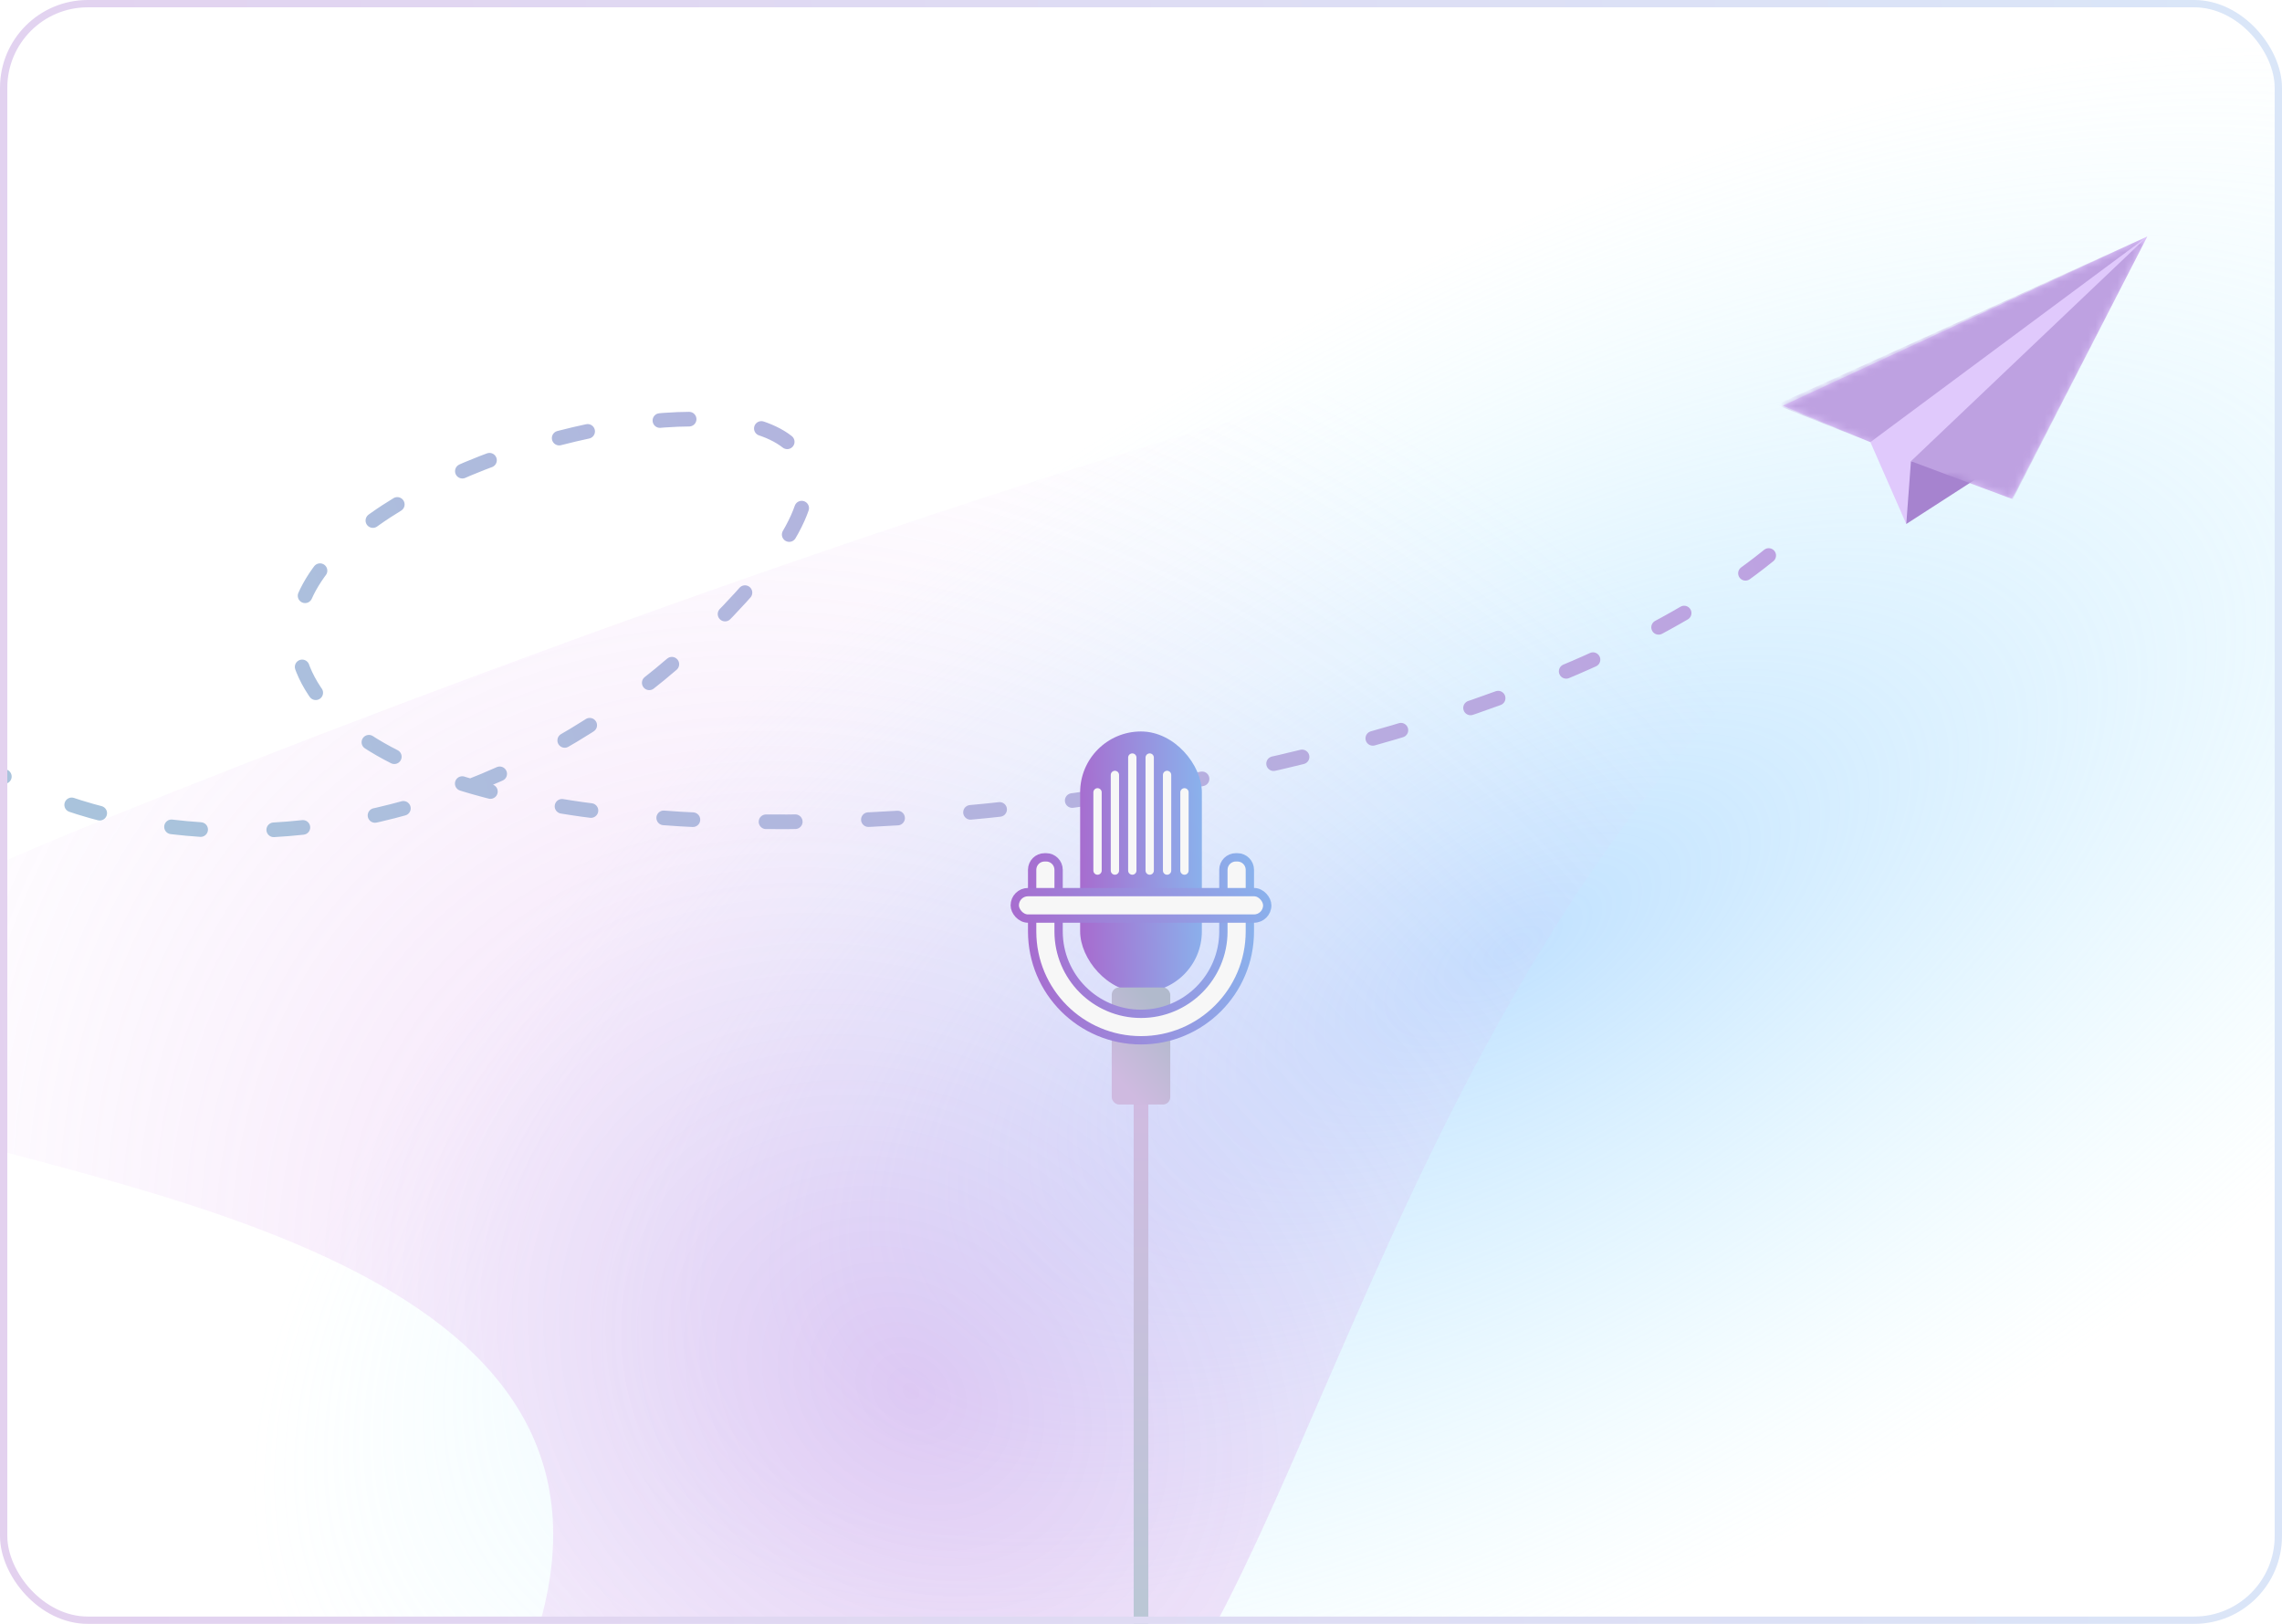 <svg width="312" height="222" viewBox="0 0 312 222" fill="none" xmlns="http://www.w3.org/2000/svg">
<g clip-path="url(#clip0_3125_11963)">
<g clip-path="url(#clip1_3125_11963)">
<rect width="312" height="222" fill="white"/>
<ellipse cx="185.609" cy="102.596" rx="185.609" ry="102.596" transform="matrix(0.93 -0.368 -0.074 0.997 42.091 95.459)" fill="url(#paint0_radial_3125_11963)" fill-opacity="0.5"/>
<g filter="url(#filter0_f_3125_11963)">
<path d="M147.827 244.79C177.528 228.093 188.842 130.13 254.258 79.296C332.619 -6.645 106.939 74.723 14.66 111.852C-155.718 180.407 185.407 122.817 37.352 275.704C-33.86 349.239 118.126 261.487 147.827 244.79Z" fill="url(#paint1_radial_3125_11963)" fill-opacity="0.31"/>
</g>
<path d="M-13.598 95.249C9.452 121.21 65.749 122.645 103.061 79.664C140.373 36.684 20.161 63.358 43.55 95.25C66.94 127.142 206.973 111.744 246.959 71.321" stroke="url(#paint2_linear_3125_11963)" stroke-width="2" stroke-linecap="round" stroke-linejoin="round" stroke-dasharray="4 10"/>
<path d="M255.725 60.443L243.766 55.46L293.579 32.335L275.073 68.177L266.516 64.986L260.631 71.632L255.725 60.443Z" fill="#E0C9FC"/>
<path d="M260.632 71.633L261.27 63.054L270.975 64.957L260.632 71.633Z" fill="#A683CF"/>
<mask id="mask0_3125_11963" style="mask-type:alpha" maskUnits="userSpaceOnUse" x="243" y="32" width="51" height="40">
<path d="M255.725 60.442L243.766 55.459L293.579 32.334L275.073 68.177L266.516 64.985L260.631 71.632L255.725 60.442Z" fill="#C9E3F2"/>
</mask>
<g mask="url(#mask0_3125_11963)">
<path fill-rule="evenodd" clip-rule="evenodd" d="M275.177 68.249L261.269 63.051L293.577 32.335L255.725 60.441L242.836 55.343L293.578 32.334L293.578 32.333L293.578 32.334L293.579 32.333L293.578 32.334L275.177 68.249Z" fill="#BEA1E1"/>
</g>
<path d="M156 150L156 232" stroke="url(#paint3_linear_3125_11963)" stroke-width="2"/>
<rect x="147.68" y="100" width="16.64" height="35.657" rx="8.32" fill="url(#paint4_linear_3125_11963)"/>
<rect x="152" y="135" width="8" height="16" rx="1" fill="url(#paint5_linear_3125_11963)"/>
<path d="M141.117 127.335V118.912C141.117 117.97 141.88 117.206 142.822 117.206H143.029C143.971 117.206 144.734 117.97 144.734 118.912V127.335C144.734 133.557 149.778 138.6 156 138.6C162.222 138.6 167.265 133.557 167.265 127.335V118.912C167.265 117.97 168.029 117.206 168.971 117.206H169.177C170.119 117.206 170.883 117.97 170.883 118.912V127.335C170.883 135.554 164.219 142.218 156 142.218C147.78 142.218 141.117 135.554 141.117 127.335Z" fill="#F7F7F7" stroke="url(#paint6_linear_3125_11963)" stroke-width="1.137"/>
<rect x="138.74" y="121.963" width="34.52" height="3.617" rx="1.809" fill="#F7F7F7" stroke="url(#paint7_linear_3125_11963)" stroke-width="1.137"/>
<path d="M150.057 119.017V108.32" stroke="#F7F7F7" stroke-width="1.137" stroke-linecap="round"/>
<path d="M152.434 119.017L152.434 105.942" stroke="#F7F7F7" stroke-width="1.137" stroke-linecap="round"/>
<path d="M154.811 119.017L154.811 103.565" stroke="#F7F7F7" stroke-width="1.137" stroke-linecap="round"/>
<path d="M157.189 119.017L157.189 103.565" stroke="#F7F7F7" stroke-width="1.137" stroke-linecap="round"/>
<path d="M159.566 119.017L159.566 105.942" stroke="#F7F7F7" stroke-width="1.137" stroke-linecap="round"/>
<path d="M161.943 119.017L161.943 108.32" stroke="#F7F7F7" stroke-width="1.137" stroke-linecap="round"/>
</g>
</g>
<rect x="0.5" y="0.5" width="311" height="221" rx="11.5" stroke="url(#paint8_linear_3125_11963)"/>
<defs>
<filter id="filter0_f_3125_11963" x="-58.499" y="17.031" width="353.226" height="311.849" filterUnits="userSpaceOnUse" color-interpolation-filters="sRGB">
<feFlood flood-opacity="0" result="BackgroundImageFix"/>
<feBlend mode="normal" in="SourceGraphic" in2="BackgroundImageFix" result="shape"/>
<feGaussianBlur stdDeviation="12.112" result="effect1_foregroundBlur_3125_11963"/>
</filter>
<radialGradient id="paint0_radial_3125_11963" cx="0" cy="0" r="1" gradientUnits="userSpaceOnUse" gradientTransform="translate(185.609 102.596) rotate(90) scale(102.596 185.609)">
<stop stop-color="#84C4FF"/>
<stop offset="1" stop-color="#B6F6FF" stop-opacity="0"/>
</radialGradient>
<radialGradient id="paint1_radial_3125_11963" cx="0" cy="0" r="1" gradientUnits="userSpaceOnUse" gradientTransform="translate(124.351 189.663) rotate(-49.156) scale(146.758 182.085)">
<stop stop-color="#C261DA"/>
<stop offset="1" stop-color="#F3D9FF" stop-opacity="0"/>
</radialGradient>
<linearGradient id="paint2_linear_3125_11963" x1="244.775" y1="60.025" x2="28.268" y2="130.334" gradientUnits="userSpaceOnUse">
<stop stop-color="#BEA1E1"/>
<stop offset="1" stop-color="#A9C3DC"/>
</linearGradient>
<linearGradient id="paint3_linear_3125_11963" x1="156.5" y1="150" x2="156.5" y2="232" gradientUnits="userSpaceOnUse">
<stop stop-color="#D0BBE1"/>
<stop offset="1" stop-color="#B7C9D3"/>
</linearGradient>
<linearGradient id="paint4_linear_3125_11963" x1="147.68" y1="135.657" x2="164.955" y2="135.134" gradientUnits="userSpaceOnUse">
<stop stop-color="#A86ACE"/>
<stop offset="1" stop-color="#8AB1EC"/>
</linearGradient>
<linearGradient id="paint5_linear_3125_11963" x1="156" y1="151" x2="163.942" y2="143.959" gradientUnits="userSpaceOnUse">
<stop stop-color="#CFBAE0"/>
<stop offset="1" stop-color="#B1BACC"/>
</linearGradient>
<linearGradient id="paint6_linear_3125_11963" x1="140.548" y1="142.786" x2="172.472" y2="140.336" gradientUnits="userSpaceOnUse">
<stop stop-color="#A86ACE"/>
<stop offset="1" stop-color="#8AB1EC"/>
</linearGradient>
<linearGradient id="paint7_linear_3125_11963" x1="138.171" y1="126.149" x2="168.12" y2="111.563" gradientUnits="userSpaceOnUse">
<stop stop-color="#A86ACE"/>
<stop offset="1" stop-color="#8AB1EC"/>
</linearGradient>
<linearGradient id="paint8_linear_3125_11963" x1="1.40003e-06" y1="222" x2="321.524" y2="192.657" gradientUnits="userSpaceOnUse">
<stop stop-color="#E3D1EF"/>
<stop offset="1" stop-color="#DAE6F8"/>
</linearGradient>
<clipPath id="clip0_3125_11963">
<rect width="312" height="222" rx="12" fill="white"/>
</clipPath>
<clipPath id="clip1_3125_11963">
<rect width="312" height="222" fill="white"/>
</clipPath>
</defs>
</svg>
